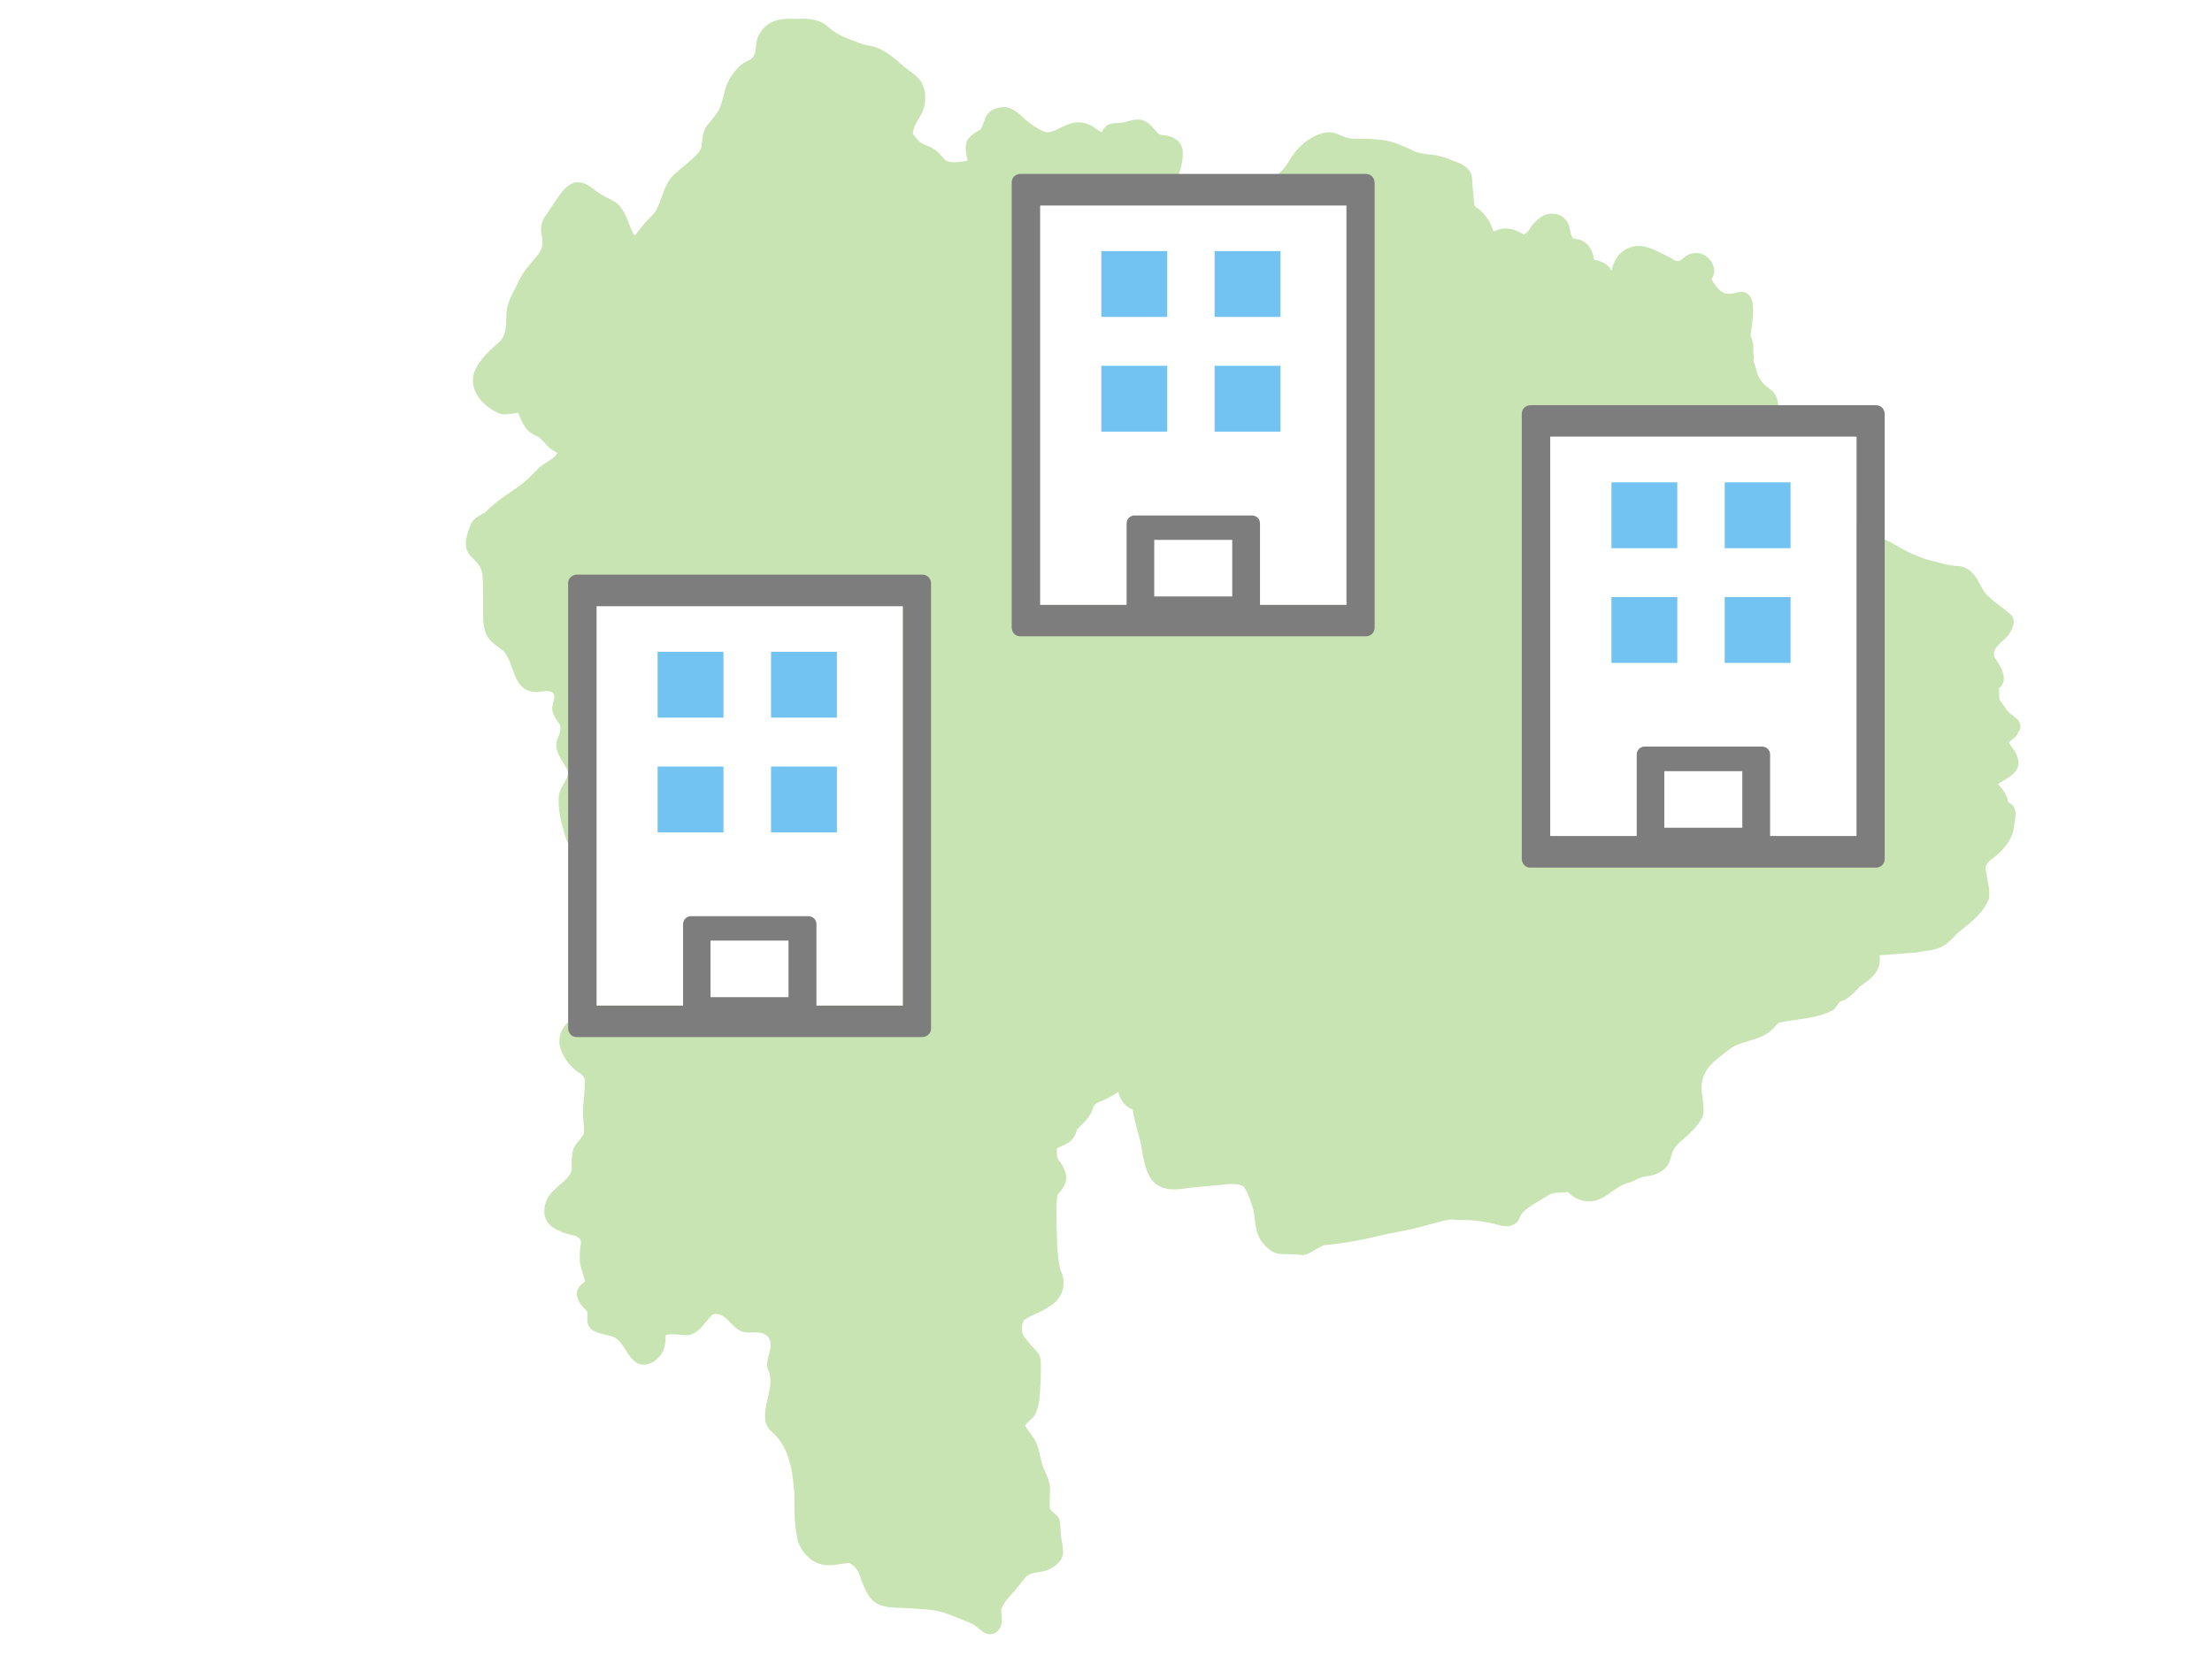<?xml version="1.0" encoding="UTF-8"?>
<svg id="_レイヤー_2" data-name="レイヤー 2" xmlns="http://www.w3.org/2000/svg" viewBox="0 0 133 100">
  <defs>
    <style>
      .cls-1 {
        fill: #7d7d7d;
      }

      .cls-2 {
        fill: #fff;
      }

      .cls-3 {
        fill: #73c3f2;
      }

      .cls-4 {
        fill: #c8e4b2;
      }
    </style>
  </defs>
  <g id="_レイヤー_1-2" data-name="レイヤー 1">
    <g>
      <rect class="cls-2" width="133" height="100"/>
      <path class="cls-4" d="M121.34,44.02c.22-.14.16-.56-.02-.74-.18-.18-.42-.3-.59-.5-.18-.22-.33-.45-.49-.68-.07-.22-.01-.47-.06-.69.66-.54.1-1.36-.27-1.9-.15-.61.57-.94.88-1.35.2-.34.47-.85.12-1.19-.48-.44-1.07-.77-1.51-1.26-.29-.35-.41-.8-.71-1.14-.25-.31-.6-.52-1-.53-.45-.02-.89-.14-1.32-.26-.95-.2-1.82-.64-2.64-1.14-.4-.19-.8-.38-1.16-.63-.53-.41-1.18-.64-1.7-1.07-.23-.19-.25-.51-.36-.78-.36-1.03-1.06-1.23-1.38-2.5-.23-.55-.72-.99-1.26-1.23-.29-.1-.63-.15-.78-.45-.53-.82-.2-.69-.16-1.47-.05-1.46-1.05-.85-1.38-2.45-.04-.13-.09-.26-.13-.39.05-.09.06-.2.02-.29-.03-.21-.02-.42-.02-.63-.09-.68-.26-.24-.08-1.17.04-.56.23-1.48-.24-1.9-.2-.16-.46-.14-.7-.08-.84.24-1.07-.16-1.5-.8.52-.71-.24-1.69-1.04-1.58-.9.16-.66.81-1.42.28-.55-.27-1.11-.6-1.72-.7-.97-.09-1.66.57-1.82,1.49-.2-.4-.62-.61-1.05-.66-.09-.63-.43-1.2-1.12-1.26-.05-.02-.14,0-.17-.06-.16-.24-.14-.55-.25-.81-.29-.75-1.27-.84-1.82-.32-.12.1-.24.21-.34.33-.17.21-.26.5-.54.59-.56-.36-1.19-.5-1.81-.17-.2-.63-.56-1.19-1.14-1.53-.07-.42-.06-.85-.13-1.28-.01-.23,0-.47-.09-.69-.25-.56-.91-.68-1.42-.9-.59-.25-1.25-.21-1.85-.38-1.68-.8-1.94-.78-3.78-.81-.78-.01-1.02-.57-1.91-.32-.69.2-1.28.68-1.71,1.26-.24.3-.38.67-.66.94-.94.93-.93,1.52-.83,2.77-.2.12-.45.18-.59.39-.04-.04-.07-.09-.11-.13,0-.02,0-.04,0-.07-.08-.8-1.3-.29-1.81-.27-.64.05-1.43-.25-1.94.26-.25.01-.49.02-.74.06-.45-.16-.61-.67-.67-1.1,0-.39.21-.74.31-1.11.16-.68.49-1.38.36-2.09-.12-.47-.59-.76-1.06-.79-.21,0-.39-.06-.51-.24-.64-.78-.98-.85-1.92-.54-.57.08-1.07-.06-1.34.58-.26-.06-.44-.29-.68-.4-.43-.24-.96-.24-1.41-.04-.41.15-.79.45-1.24.46-.51-.15-.96-.5-1.36-.84-.37-.36-.83-.76-1.39-.67-.98.19-.86.62-1.21,1.33-.97.55-1.03.82-.79,1.89-.45.04-.93.2-1.35-.04-.23-.25-.43-.53-.73-.7-.8-.43-.6-.1-1.21-.88.02-.58.49-1,.65-1.53.16-.57.13-1.21-.22-1.7-.34-.41-.83-.66-1.22-1.03-.56-.5-1.17-.97-1.94-1.06-.15-.03-.32-.1-.48-.14-.04-.03-.09-.05-.14-.06-.58-.21-1.18-.42-1.65-.83-.61-.58-1.29-.61-2.08-.56-.76-.05-1.52.04-2.01.69-.18.23-.3.5-.33.79-.07,1.44-.56.55-1.49,1.95-.44.59-.44,1.34-.73,1.99-.63,1.1-.96.75-1.07,2.27-.17.64-1.52,1.38-1.93,1.99-.37.57-.49,1.27-.82,1.87-.22.32-.53.55-.77.85-.18.2-.32.44-.51.63-.38-.64-.49-1.5-1.1-1.98-.41-.26-.86-.43-1.25-.73-1.51-1.3-2.09.24-2.88,1.35,0,0,0,0,0,0-.97,1.21.32,1.61-.77,2.74-.33.42-.72.82-.94,1.32-.24.53-.58,1.04-.71,1.61-.11.52,0,1.06-.16,1.57-.02.12-.12.27-.23.44-.62.55-1.3,1.12-1.6,1.91-.35,1.1.55,2.05,1.49,2.46.29.11.6.05.9,0,.09-.01.19-.06.26,0,.36.74.38,1.05,1.2,1.41.23.16.39.38.59.58.15.18.38.26.56.4-.19.33-.57.49-.87.7-.34.24-.6.58-.9.86-.81.71-1.8,1.19-2.54,1.99-.33.2-.73.35-.89.73-.94,2.26.62,1.73.71,3.16.02.43.02.86.03,1.29.02.7-.08,1.43.16,2.1.18.5.68.75,1.07,1.08.67.75.53,2.29,1.78,2.45.41.1,1.25-.34,1.27.33-.03.27-.16.52-.12.79.2.86.79.66.3,1.72-.24.66.25,1.21.55,1.74.37.6-.5,1.03-.47,1.87-.02.68.14,1.35.33,2,.47,1.92,1.83,1.27,2,2.66-.1.65-.33,1.34.03,1.93.19.26.43.48.6.75.17.2.13.49-.04.67-1.06.93-.58,2.39-.43,3.58.09,1.13-1.09,1.24-1.81,1.75-.51.36-.77,1.04-.57,1.64.15.48.43.91.81,1.24.21.24.65.33.65.69.03.61-.09,1.22-.11,1.84-.01.45.08.89.07,1.34-.22.46-.65.65-.71,1.25-.06.31-.03.63-.03.94-.09.51-.73.86-1.06,1.24-.69.58-.89,1.8.01,2.29.26.16.55.28.85.36.24.06.54.08.7.3.12.19,0,.43,0,.63-.02.19-.03.38-.02.58,0,.47.24.89.32,1.34-.85.56-.48,1.21.12,1.79.05.25-.03.51.05.76.25.73,1.29.51,1.78.92.45.42.62,1.06,1.14,1.41.7.38,1.53-.27,1.69-.97.06-.23.06-.46.07-.69.38-.12.79-.02,1.18,0,.78.04,1.14-.78,1.63-1.24.7-.22,1.06.63,1.58.92.51.36,1.17-.05,1.67.33.64.59-.18,1.39.09,2.08.02.06.06.1.09.14.03.22.06.45.05.67-.04.88-.68,2.05-.04,2.8,1.16.92,1.38,2.39,1.48,3.78.03.82-.03,1.64.13,2.45.1,1.04.94,1.97,2.03,1.9.39,0,.76-.11,1.14-.13.33.15.54.45.65.78.57,1.75,1.03,1.92,2.81,1.93.83.08,1.68.04,2.47.36.47.18.95.36,1.42.57.32.15.55.45.87.59.58.24,1.03-.35.95-.9,0-.2-.06-.39-.01-.59.17-.47.6-.81.9-1.21.31-.29.47-.76.89-.89.36-.12.77-.08,1.11-.28.41-.21.82-.54.8-1.05,0-.34-.11-.67-.13-1.01-.03-.28-.02-.55-.07-.83-.05-.39-.54-.47-.61-.83-.01-1.4.21-1.05-.41-2.46-.18-.54-.21-1.13-.51-1.63-.16-.29-.4-.52-.56-.81.16-.24.42-.38.58-.62.34-.61.31-1.36.36-2.04.07-2.09,0-1.32-1.04-2.76-.13-.29-.11-.63.04-.91.47-.37,1.08-.49,1.55-.86.75-.39,1.06-1.38.65-2.13-.12-.46-.16-.93-.2-1.4-.02-.88-.07-1.76-.04-2.64.01-.17.02-.35.06-.52.23-.26.46-.54.51-.89.06-.49-.22-.92-.5-1.28-.08-.19-.04-.42-.05-.63.66-.32,1-.36,1.22-1.15.34-.36.76-.67.91-1.17.07-.29.22-.4.49-.49.37-.18.75-.33,1.07-.59.1.5.4.88.87,1.08.1.76.38,1.47.52,2.22.26,1.61.53,2.79,2.47,2.54.63-.11,1.26-.13,1.89-.2.6-.03,1.24-.23,1.8.06.27.46.47.97.59,1.49.15,1.03.11,1.69,1.03,2.36.32.25.75.21,1.13.22.29,0,.46.03.77.05.26,0,.47-.14.68-.27.19-.12.41-.2.6-.32,1.23-.11,2.45-.34,3.65-.64.74-.15,1.52-.29,2.25-.48.58-.15,1.15-.34,1.74-.43.23.02.51.04.76.03.56,0,1.11.08,1.65.19.44.08.89.31,1.32.11.35-.13.39-.45.56-.72.47-.45,1.07-.74,1.62-1.09.3-.18.78-.1,1.14-.18.23.3.61.47.97.55,1.22.2,1.71-.9,2.76-1.12.3-.11.57-.31.9-.35.62-.06,1.27-.33,1.5-.95.18-.68.21-.8.77-1.27.43-.39.91-.81,1.17-1.34.25-.71-.18-1.46,0-2.19.18-.94,1.08-1.44,1.76-2,.59-.35,1.31-.41,1.92-.73.39-.15.63-.51.92-.77,1.03-.23,2.13-.22,3.1-.68.29-.09.4-.38.57-.59.56-.15.83-.52,1.22-.92.69-.47,1.31-.93,1.17-1.87.73-.03,1.45-.13,2.18-.16.57-.11,1.2-.11,1.7-.43.39-.23.64-.61.99-.89.67-.52,1.38-1.09,1.7-1.89.12-.59-.13-1.19-.18-1.78-.08-.33.25-.56.48-.72.54-.44,1.07-1,1.19-1.71.04-.44.24-.92.02-1.33-.07-.15-.24-.21-.35-.32-.07-.43-.33-.76-.61-1.07.63-.4,1.52-.75,1.15-1.67-.08-.33-.36-.53-.49-.84.2-.17.49-.34.56-.6Z"/>
      <g>
        <rect class="cls-2" x="35.37" y="36.03" width="18.92" height="24.45"/>
        <g id="_34" data-name="34">
          <path class="cls-1" d="M41.29,62.37h14.17c.14,0,.27-.06.37-.15.1-.1.15-.23.15-.37v-26.77c0-.14-.06-.27-.15-.37-.1-.1-.23-.15-.37-.15h-20.78c-.14,0-.27.06-.37.15s-.15.23-.15.37v26.77c0,.14.06.27.15.37s.23.15.37.15h6.61ZM47.41,59.97h-4.69v-3.4h4.69v3.4ZM35.86,36.46h18.43v24.02h-5.2v-4.9c0-.13-.05-.25-.14-.34-.09-.09-.22-.14-.34-.14h-7.06c-.13,0-.25.05-.34.14-.09.09-.14.22-.14.34v4.9h-5.2v-24.02Z"/>
          <path class="cls-3" d="M39.54,39.2h3.96v3.96h-3.96v-3.96Z"/>
          <path class="cls-3" d="M46.36,39.2h3.96v3.96h-3.96v-3.96Z"/>
          <path class="cls-3" d="M39.54,46.1h3.96v3.96h-3.96v-3.96Z"/>
          <path class="cls-3" d="M46.36,46.1h3.96v3.96h-3.96v-3.96Z"/>
        </g>
      </g>
      <g>
        <rect class="cls-2" x="92.71" y="25.83" width="18.92" height="24.45"/>
        <g id="_34-2" data-name="34">
          <path class="cls-1" d="M98.63,52.18h14.17c.14,0,.27-.06.37-.15.1-.1.15-.23.15-.37v-26.77c0-.14-.06-.27-.15-.37-.1-.1-.23-.15-.37-.15h-20.78c-.14,0-.27.06-.37.15s-.15.23-.15.37v26.77c0,.14.06.27.15.37s.23.15.37.15h6.61ZM104.76,49.78h-4.69v-3.4h4.69v3.4ZM93.2,26.26h18.43v24.02h-5.2v-4.9c0-.13-.05-.25-.14-.34-.09-.09-.22-.14-.34-.14h-7.06c-.13,0-.25.05-.34.14-.09.09-.14.22-.14.34v4.9h-5.2v-24.02Z"/>
          <path class="cls-3" d="M96.89,29.01h3.96v3.96h-3.96v-3.96Z"/>
          <path class="cls-3" d="M103.7,29.01h3.96v3.96h-3.96v-3.96Z"/>
          <path class="cls-3" d="M96.89,35.91h3.96v3.96h-3.96v-3.96Z"/>
          <path class="cls-3" d="M103.7,35.91h3.96v3.96h-3.96v-3.96Z"/>
        </g>
      </g>
      <g>
        <rect class="cls-2" x="62.04" y="11.93" width="18.92" height="24.45"/>
        <g id="_34-3" data-name="34">
          <path class="cls-1" d="M67.96,38.27h14.17c.14,0,.27-.06.37-.15.1-.1.15-.23.15-.37V10.98c0-.14-.06-.27-.15-.37-.1-.1-.23-.15-.37-.15h-20.78c-.14,0-.27.06-.37.15s-.15.23-.15.37v26.77c0,.14.06.27.15.37s.23.15.37.15h6.61ZM74.09,35.87h-4.69v-3.4h4.69v3.4ZM62.53,12.36h18.43v24.02h-5.2v-4.9c0-.13-.05-.25-.14-.34-.09-.09-.22-.14-.34-.14h-7.06c-.13,0-.25.05-.34.14-.09.09-.14.22-.14.34v4.9h-5.2V12.36Z"/>
          <path class="cls-3" d="M66.22,15.1h3.96v3.96h-3.96v-3.96Z"/>
          <path class="cls-3" d="M73.03,15.1h3.96v3.96h-3.96v-3.96Z"/>
          <path class="cls-3" d="M66.22,22h3.96v3.96h-3.96v-3.96Z"/>
          <path class="cls-3" d="M73.03,22h3.96v3.96h-3.96v-3.96Z"/>
        </g>
      </g>
    </g>
  </g>
</svg>